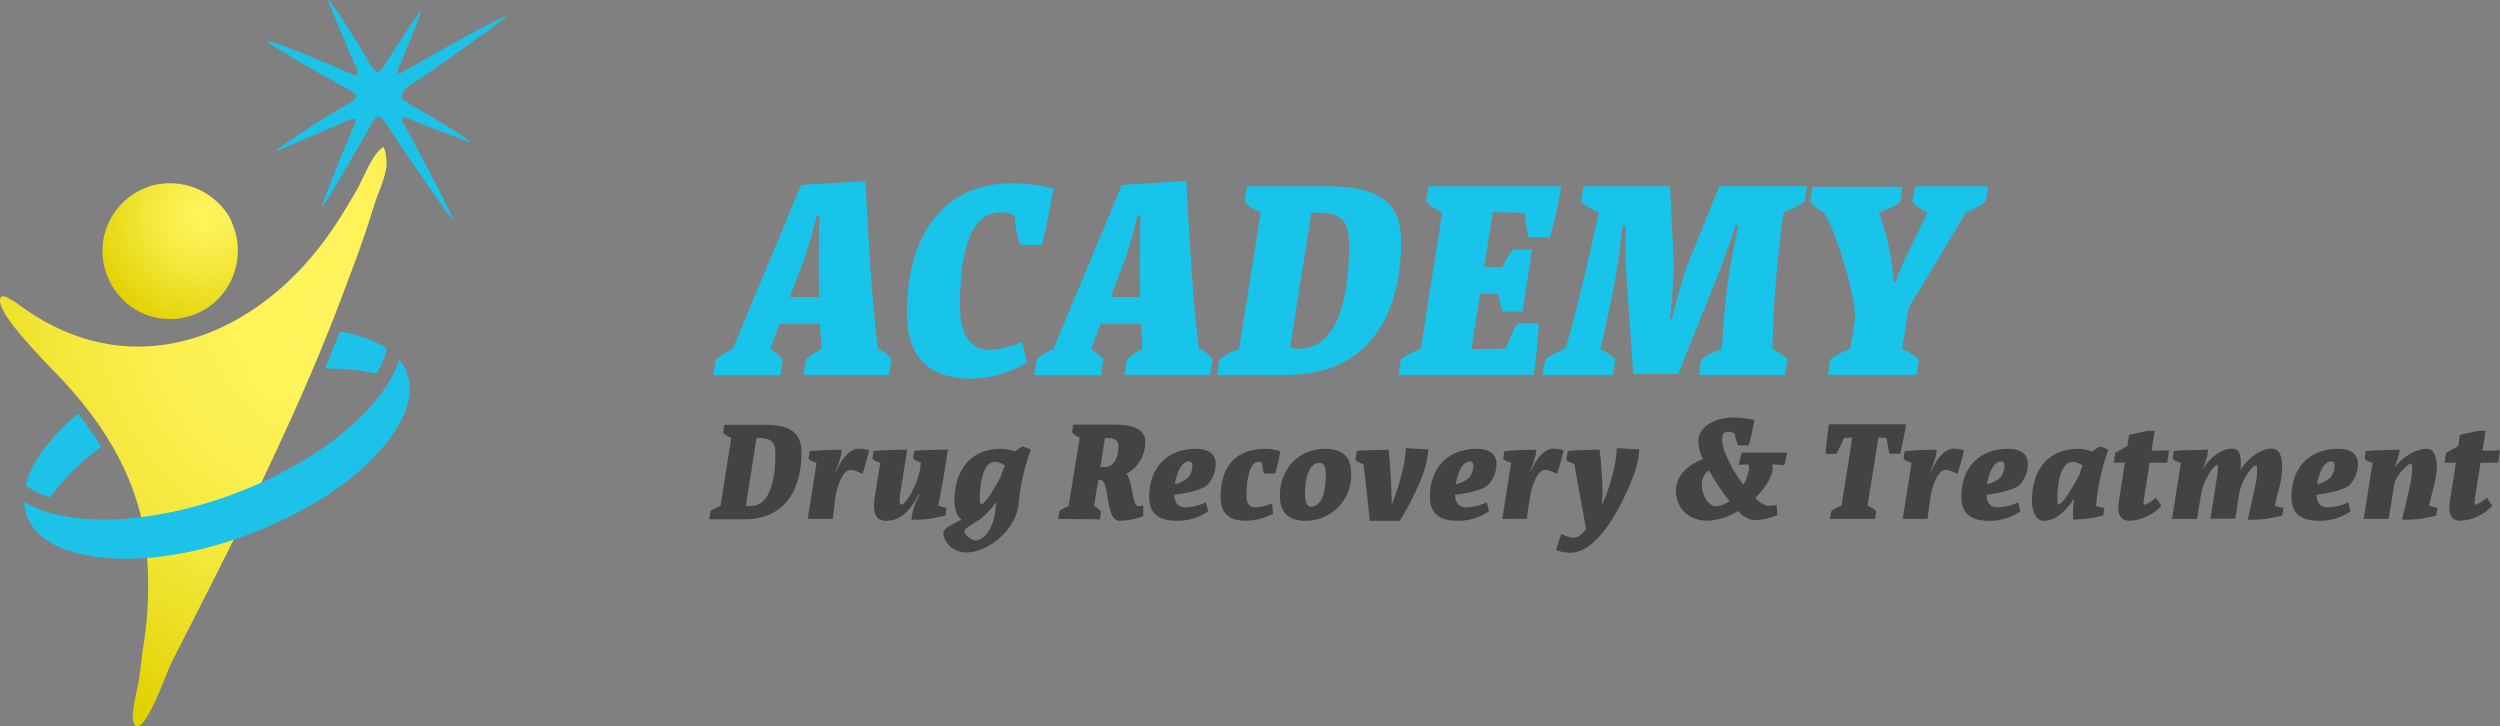 <svg id="simplegeo_logos" data-name="simplegeo logos" xmlns="http://www.w3.org/2000/svg" xmlns:xlink="http://www.w3.org/1999/xlink" viewBox="0 0 445.32 129.37"><rect x="0" y="0" width="445.32" height="129.37" fill="#808080" stroke="none"/><defs><style>.cls-1{fill:url(#radial-gradient);}.cls-2{fill:#1cc2e8;}.cls-3{fill:url(#radial-gradient-2);}.cls-4{isolation:isolate;}.cls-5{fill:#19c4ea;}.cls-6{fill:#414344;}</style><radialGradient id="radial-gradient" cx="62.52" cy="77.77" r="80.22" gradientTransform="matrix(1, 0, 0, -1, 0, 132)" gradientUnits="userSpaceOnUse"><stop offset="0" stop-color="#fff45c"/><stop offset="0.23" stop-color="#fef358"/><stop offset="0.43" stop-color="#faef4e"/><stop offset="0.62" stop-color="#f4e83c"/><stop offset="0.81" stop-color="#ebde22"/><stop offset="0.99" stop-color="#e1d202"/><stop offset="1" stop-color="#e0d100"/></radialGradient><radialGradient id="radial-gradient-2" cx="37.93" cy="93.82" r="20.99" gradientTransform="matrix(1, 0, 0, -1, 0, 132)" gradientUnits="userSpaceOnUse"><stop offset="0" stop-color="#fff45c"/><stop offset="0.18" stop-color="#fcf154"/><stop offset="0.46" stop-color="#f4e83d"/><stop offset="0.81" stop-color="#e8da17"/><stop offset="1" stop-color="#e0d100"/></radialGradient></defs><g id="fullbrightacademy.org"><path class="cls-1" d="M1.9,52.7c.3-.3,1.3.1,3.4,1.6,20.5,15,43.3,5.1,56.1-14.4,1.4-2.1,2.7-4.3,3.9-6.4s2.5-5.9,4.5-7.4c.5-.4.8,2.8.7,3.2-.2,2.3-1.5,4.9-2.2,7.1-1.4,4.6-3,9.1-4.7,13.5-3.3,9-7,17.8-11,26.5q-6.45,14.1-13.5,27.9c-2.3,4.6-4.7,9.2-7,13.8-.8,1.6-5,13.7-6.6,10.6-.7-1.4.7-6.2.9-7.8.3-2,.5-4,.8-6a67.05,67.05,0,0,0,.2-20c-1.7-10.3-7.1-19.2-14.1-26.8C12,66.5-.2,54.9,1.9,52.7Z" transform="translate(-1.66 0.17)"/><path class="cls-2" d="M15.6,73.5a32.78,32.78,0,0,0-3.8,3.6c-3,3.2-4.9,6.3-5.6,9.2a13.83,13.83,0,0,0,4.4,2.1,43.18,43.18,0,0,1,9.1-9A56.76,56.76,0,0,0,15.6,73.5Z" transform="translate(-1.66 0.17)"/><path class="cls-2" d="M59.5,65.5a38.31,38.31,0,0,1,9.2.9,14.47,14.47,0,0,0,1.9-4.5,21.73,21.73,0,0,0-8.4-3Q61,62.05,59.5,65.5Z" transform="translate(-1.66 0.17)"/><path class="cls-3" d="M42.4,38.3a12.32,12.32,0,0,0-13.3-5.5A12.18,12.18,0,0,0,20,43a12.34,12.34,0,0,0,6,12.1,12.09,12.09,0,0,0,14.3-1.8,12.31,12.31,0,0,0,2.8-13.5,10.09,10.09,0,0,0-.7-1.5C42.2,37.9,43.5,40.1,42.4,38.3Z" transform="translate(-1.66 0.17)"/><path class="cls-2" d="M43.6,87.7C28.8,93.3,14.1,93.9,6,89.3a7,7,0,0,0,.5,2.5c1.5,4.1,6.4,6.7,13.7,7.4,7.7.7,16.9-.8,26.1-4.3s17.2-8.5,22.4-14.1c5-5.4,7-10.5,5.4-14.6A7.1,7.1,0,0,0,72.8,64C69.7,72.8,58.4,82.1,43.6,87.7Z" transform="translate(-1.66 0.17)"/><path class="cls-2" d="M9.1,90.7A22.25,22.25,0,0,1,6,89.3a6.87,6.87,0,0,0,.5,2.4,7.19,7.19,0,0,0,1.2,2.1A16.61,16.61,0,0,1,9.1,90.7Z" transform="translate(-1.66 0.17)"/><path class="cls-2" d="M74.5,68.5a6.87,6.87,0,0,0-.5-2.4A7.19,7.19,0,0,0,72.8,64a21.19,21.19,0,0,1-1.4,3.1A22.25,22.25,0,0,1,74.5,68.5Z" transform="translate(-1.66 0.17)"/><path class="cls-2" d="M73.2,17.4h0a2,2,0,0,0,.1-.7,2.29,2.29,0,0,1,1.2-1.5c4.7-3.2,12.8-8.9,16.9-12,.6-.5.6-.6-.2-.3-4.6,2.2-13,7-17.9,9.8-.7.4-1,.1-.7-.6,1.2-2.8,2.7-6.5,3.9-9.7.3-.8.1-.8-.3-.2-2.1,3.1-4.4,6.7-6.1,9.3-.4.7-1,1.2-1.2,1.2s-.8-.6-1.2-1.3C65.8,8.2,63,3.6,60.6.3c-.5-.7-.6-.6-.3.2,1.5,3.6,3.5,8.4,5,11.8.3.7,0,1.1-.8.8C60.4,11.3,54.2,8.7,50,7.2c-.9-.2-1-.1-.3.4,3.9,2.5,10.2,6.1,14.1,8.2.7.4,1.3.9,1.3,1.2s-.5.8-1.2,1.2a145.33,145.33,0,0,0-12.5,8c-.7.5-.6.6.2.3,3.6-1.6,8.8-3.8,12.5-5.4.7-.3,1.1,0,.8.7-1.8,4.1-4.2,10.1-5.7,14.1-.3.8-.1.8.3.2,2.5-4,6.2-10.4,8.4-14.3.4-.7.9-1.3,1.2-1.2s.9.5,1.3,1.2c2.9,4.4,8.3,12.4,11.4,16.6.5.6.6.6.3-.2C80,33.8,76,26.3,73.4,21.5c-.4-.7-.1-1,.6-.7,3.2,1.3,7.3,2.9,10.7,4.1.8.3.8.1.2-.3-3.2-2.1-7.4-4.6-10.4-6.3A7.15,7.15,0,0,0,73.2,17.4Z" transform="translate(-1.66 0.17)"/><g class="cls-4"><path class="cls-5" d="M144.77,66.61l.48-2.78A10.68,10.68,0,0,1,148,62l-.29-4.51h-7.15L138.87,62a7.15,7.15,0,0,1,2.21,1.88l-.43,2.78H128.74l.43-2.78a11.64,11.64,0,0,1,3-1.88l12.19-29.23,11.48-.67c.28,6.48,1.05,20.93,2.2,29.86a5.42,5.42,0,0,1,2.45,1.92L160,66.61Zm-2.44-13.87h5.23c-.1-5.43-.05-11.14.09-14.55l-.52.05c-.44,2.16-1.4,5.23-2.21,7.73Z" transform="translate(-1.66 0.17)"/><path class="cls-5" d="M172.66,54.32c0,4.37,1.39,7.83,5.19,7.83a16.72,16.72,0,0,0,5.9-1.44l.82,3.74a20.91,20.91,0,0,1-9.7,2.83c-8.21,0-11.66-4.17-11.66-11.81,0-12.62,5.66-23,18.86-23a34.81,34.81,0,0,1,7.25.91c-.43,2.55-1.34,7.25-2.07,10.08h-3.84a17,17,0,0,1-1-5.13,3.88,3.88,0,0,0-2.31-.67C175.69,37.62,172.66,41.7,172.66,54.32Z" transform="translate(-1.66 0.17)"/><path class="cls-5" d="M201.94,66.61l.48-2.78A10.68,10.68,0,0,1,205.16,62l-.29-4.51h-7.15L196,62a7.15,7.15,0,0,1,2.21,1.88l-.44,2.78h-11.9l.43-2.78a11.47,11.47,0,0,1,3-1.88l12.19-29.23L213,32.05c.29,6.48,1.06,20.93,2.21,29.86a5.48,5.48,0,0,1,2.45,1.92l-.43,2.78Zm-2.45-13.87h5.24c-.1-5.43,0-11.14.09-14.55l-.53.05a79,79,0,0,1-2.2,7.73Z" transform="translate(-1.66 0.17)"/><path class="cls-5" d="M218.84,63.87A10.89,10.89,0,0,1,222.39,62l3.84-24.38a6.64,6.64,0,0,1-2.88-1.88l.43-2.73h14.11c9.89,0,13.35,3.17,13.35,9.93,0,10.9-4.32,23.67-20.4,23.67H218.45Zm12.62-2.11a13.41,13.41,0,0,0,1.63.19c5.24,0,8.88-5.56,8.88-18.67,0-4.18-1.48-5.57-5.85-5.57h-.87Z" transform="translate(-1.66 0.17)"/><path class="cls-5" d="M272.89,55.33h-3.51a11.62,11.62,0,0,1-.82-3.17H265.3L263.76,62c3.8,0,6.15-.09,6.15-.09a33.56,33.56,0,0,1,2-4.47h3.84a80.84,80.84,0,0,1-.92,9.17H250.8l.39-2.74A12.64,12.64,0,0,1,254.74,62l3.84-24.38a6.82,6.82,0,0,1-2.88-1.88l.43-2.73h23.62a91.08,91.08,0,0,1-2,9.12h-3.84a27.37,27.37,0,0,1-.62-4.37s-3.31-.14-5.72-.14l-1.53,9.79h3.26a15.33,15.33,0,0,1,1.83-3.12h3.41Z" transform="translate(-1.66 0.17)"/><path class="cls-5" d="M317.38,62a8.94,8.94,0,0,1,2.69,1.87l-.43,2.74H304.28l.43-2.74A12.57,12.57,0,0,1,308.36,62c.24-4.08.72-9.93,1.34-13.68.53-3.07,1.11-6.43,1.68-8.3l-.57-.1c-.58,2-2.12,6.34-3.17,9l-7.06,17.53h-8L291.36,48.8c-.19-3.07-.19-6.38-.14-8.78l-.53.09c-.24,2.26-.77,6.34-1.29,9.31-.72,4-1.83,9-2.69,12.58a8.71,8.71,0,0,1,2.69,1.87L289,66.61H276.44l.48-2.74A11.94,11.94,0,0,1,280.47,62c1.92-5.85,5.37-21.26,5.95-24.38a9.06,9.06,0,0,1-3.12-1.88l.43-2.73h15.41l.67,13.92c0,3.45-.67,9.7-.67,9.7h.34s1.63-6.63,2.88-9.94L307.93,33h15.6l-.43,2.73a13.43,13.43,0,0,1-3.7,1.88A204.46,204.46,0,0,0,317.38,62Z" transform="translate(-1.66 0.17)"/><path class="cls-5" d="M341.62,54.71,340.47,62a8.75,8.75,0,0,1,3,1.92L343,66.61H327.27l.43-2.74A11.7,11.7,0,0,1,331.25,62l.77-5c.58-3.74-3.5-16.41-5.42-19.25a10.92,10.92,0,0,1-2.5-1.92l.43-2.73h16l-.43,2.83a14,14,0,0,1-3.75,1.73A46.27,46.27,0,0,1,339,50.19h.24A42.44,42.44,0,0,1,341,46L345,37.66a6.76,6.76,0,0,1-2.69-1.92l.48-2.73h13l-.43,2.73a11.61,11.61,0,0,1-3.46,1.88Z" transform="translate(-1.66 0.17)"/></g><g class="cls-4"><path class="cls-6" d="M128.21,90.89A5.61,5.61,0,0,1,130,90l1.92-12.19a3.26,3.26,0,0,1-1.44-.94l.21-1.37h7.06c4.95,0,6.67,1.58,6.67,5,0,5.45-2.16,11.83-10.2,11.83H128Zm6.31-1a6.68,6.68,0,0,0,.82.09c2.62,0,4.44-2.78,4.44-9.33,0-2.09-.74-2.79-2.93-2.79h-.43Z" transform="translate(-1.66 0.17)"/><path class="cls-6" d="M145.54,92.26l1.58-10a3.72,3.72,0,0,1-1.44-.69l.22-1.37a51.41,51.41,0,0,1,5.71-.24l-.09.72a19.47,19.47,0,0,1-1,3.07l.12,0c.93-2.11,2.32-4,4-4a5.83,5.83,0,0,1,1.82.29c-.16.94-.93,3.53-1.17,4.22a5.57,5.57,0,0,0-2.07-.74c-1.39,0-2.4,2.69-2.76,4.92L150,92.26Z" transform="translate(-1.66 0.17)"/><path class="cls-6" d="M164,92.41l.19-1.18a12.27,12.27,0,0,1,1.32-3.36l-.12-.07c-1.51,2.73-3.07,4.8-5.93,4.8-1.92,0-2.35-1.61-2-4.06l1-6.29a3.72,3.72,0,0,1-1.41-.69l.21-1.39c1.06-.15,4.18-.22,6-.24l-1.27,8c-.09.77-.21,1.78.27,1.78.84,0,3-4,3.31-6.48l.14-1a3.8,3.8,0,0,1-1.41-.69l.21-1.39c1.08-.15,4.18-.22,6-.24l-.72,4.6c-.29,1.64-.77,4.3-1,5.38a7.21,7.21,0,0,0,1.47.38l-.19,1.37A20.53,20.53,0,0,1,164,92.41Z" transform="translate(-1.66 0.17)"/><path class="cls-6" d="M185.28,79.93a37.91,37.91,0,0,0-2.18,9.67c-.46,4.78-5.62,8.64-9.29,8.64-2.13,0-4.1-1.58-4.1-3.55,0-.7,1.53-1.44,3.24-2.33-.89-.55-1.27-2-1.27-3.39,0-4.32,2-9.19,8.37-9.19a9.57,9.57,0,0,1,2.43.46,8.68,8.68,0,0,1,1.36-.91ZM175.4,96.08c1.87,0,3.38-2.74,3.57-5.5l.17-1.41A12.57,12.57,0,0,1,176,92.48c-1.3.89-2.55,1.49-2.55,1.94C173.45,95.07,174.68,96.08,175.4,96.08Zm3.48-14c-1.59,0-2.69,2.42-2.69,6.82,0,.43.09.72.26.72.63,0,2.16-2.4,3.41-4.78.26-.72.53-1.44.82-2.11A3.36,3.36,0,0,0,178.88,82.11Z" transform="translate(-1.66 0.17)"/><path class="cls-6" d="M190.16,92.26l.19-1.37A5.77,5.77,0,0,1,192,90L194,77.77a3,3,0,0,1-1.37-.94l.22-1.37h6.94c2.8,0,5.88.41,5.88,3.1a6.42,6.42,0,0,1-3.41,5.69c1.2,1,1,5.73,2.13,5.73a4.39,4.39,0,0,0,.92-.12l0,1.92a13,13,0,0,1-4.2.82c-2.52,0-1.75-6.31-3.19-7.25h-.63L196.54,90a2.84,2.84,0,0,1,1.25,1l-.19,1.34ZM197.67,83h.91c1.34,0,2.3-1.46,2.3-3.67,0-1.17-.79-1.46-1.94-1.46h-.46Z" transform="translate(-1.66 0.17)"/><path class="cls-6" d="M216.87,90.92a9.77,9.77,0,0,1-5.45,1.68c-3.36,0-5.06-1.25-5.06-4.27,0-5.36,3.38-8.55,8.35-8.55,2.3,0,3.5,1,3.5,2.71a5.64,5.64,0,0,1-1.39,3.63c-.91,1-4.08,1.61-6,1.85.1,1.39.62,2.23,2.06,2.23a9.48,9.48,0,0,0,3.6-.89Zm-5.93-4.83a5.28,5.28,0,0,0,2.47-1.29,4,4,0,0,0,.65-1.92c0-.48-.14-.87-.6-.87C212.09,82,211.23,84.17,210.94,86.09Z" transform="translate(-1.66 0.17)"/><path class="cls-6" d="M225.7,82.11c-1.06,0-2,2.26-2,5.9,0,1.4.38,2.19,1.49,2.19a8.57,8.57,0,0,0,3.07-.7l.17,1.83a10.89,10.89,0,0,1-4.75,1.27c-3.24,0-4.59-1.44-4.59-4.25,0-4.32,1.75-8.57,8.09-8.57a7.24,7.24,0,0,1,2.54.46,37.34,37.34,0,0,1-.91,3.93h-2a5.84,5.84,0,0,1-.31-1.84A1.41,1.41,0,0,0,225.7,82.11Z" transform="translate(-1.66 0.17)"/><path class="cls-6" d="M234.22,92.6c-3,0-4.58-1.44-4.58-4.47,0-4.6,3.19-8.35,8.08-8.35,3.1,0,4.61,1.44,4.61,4.32A8.09,8.09,0,0,1,234.22,92.6Zm2.47-10.32c-1.49,0-2.57,1.94-2.57,5.59,0,1.37.27,2.21,1.16,2.21,1.44,0,2.54-1.9,2.54-5.67C237.82,83.19,237.58,82.28,236.69,82.28Z" transform="translate(-1.66 0.17)"/><path class="cls-6" d="M249.65,89.53a48.56,48.56,0,0,0,1.56-4.73,24.65,24.65,0,0,0,.87-5.14l4,.22a17.52,17.52,0,0,1-1.2,5.13A56.69,56.69,0,0,1,251,92.6h-5.33c-.32-2.62-.84-8.28-1.18-10.11a5.22,5.22,0,0,1-1.42-.69l.27-1.63C244.4,80,248,80,249,79.93c.26,1.89.52,6.43.57,9.6Z" transform="translate(-1.66 0.17)"/><path class="cls-6" d="M266.88,90.92a9.71,9.71,0,0,1-5.44,1.68c-3.36,0-5.07-1.25-5.07-4.27,0-5.36,3.39-8.55,8.35-8.55,2.31,0,3.51,1,3.51,2.71a5.7,5.7,0,0,1-1.39,3.63c-.92,1-4.08,1.61-6,1.85.09,1.39.62,2.23,2.06,2.23a9.53,9.53,0,0,0,3.6-.89ZM261,86.09a5.28,5.28,0,0,0,2.47-1.29,4,4,0,0,0,.65-1.92c0-.48-.15-.87-.6-.87C262.11,82,261.24,84.17,261,86.09Z" transform="translate(-1.66 0.17)"/><path class="cls-6" d="M269.26,92.26l1.58-10a3.72,3.72,0,0,1-1.44-.69l.22-1.37a51.41,51.41,0,0,1,5.71-.24l-.09.72a19.47,19.47,0,0,1-1,3.07l.12,0c.93-2.11,2.32-4,4-4a5.83,5.83,0,0,1,1.82.29c-.17.94-.93,3.53-1.17,4.22a5.57,5.57,0,0,0-2.07-.74c-1.39,0-2.4,2.69-2.76,4.92l-.57,3.79Z" transform="translate(-1.66 0.17)"/><path class="cls-6" d="M279.75,94.9a5.11,5.11,0,0,0,2.25.72c.75,0,1.56-.77,2.19-1.49-.29-1.72-1.92-10.44-2.07-11.64a6.31,6.31,0,0,1-1.46-.69l.26-1.63c1.11-.15,4.63-.24,5.64-.24.27,1.41.46,4.94.53,6.43s0,2-.09,3.09l.12.08a29.3,29.3,0,0,0,1.67-4.73,22.79,22.79,0,0,0,.87-5.14l4,.22a16.62,16.62,0,0,1-1.2,5.13c-1.75,4.4-5.95,13.28-11.11,13.28a7.19,7.19,0,0,1-2.5-.48Z" transform="translate(-1.66 0.17)"/><path class="cls-6" d="M317.31,82.57a1.92,1.92,0,0,1,.12.57c0,1.51-1.25,3.55-3.1,5.33a4.36,4.36,0,0,0,2.14,1.46,11,11,0,0,0,1.65-.16l.15,1.8a10.24,10.24,0,0,1-4.3.91,4.69,4.69,0,0,1-2.71-1.63,11,11,0,0,1-5.43,1.73c-3.72,0-5.64-2.57-5.64-5.29s2-4.56,4.83-5.68a7.6,7.6,0,0,1-.84-3.1c0-2.78,3.05-4.3,6.26-4.3a18.08,18.08,0,0,1,3.72.44,44.18,44.18,0,0,1-1,4.51h-1.87a5.92,5.92,0,0,1-.6-2.07,2.52,2.52,0,0,0-1.27-.36c-.6,0-1,.39-1,1.4,0,1.51.86,3.16,1.66,4.77a21,21,0,0,0,2.13,3.24,6.67,6.67,0,0,0,1-3,.81.81,0,0,0-.17-.57c-.64,0-1.65.07-1.65.07a10.92,10.92,0,0,1,.57-2.19c1.88,0,6.34,0,8,0a11.4,11.4,0,0,1-.48,2.23S317.91,82.57,317.31,82.57Zm-11.26,1.05a3,3,0,0,0-1.25,2.67C304.8,88,306,90,307.25,90a4.15,4.15,0,0,0,2.47-.92,41.65,41.65,0,0,1-3.38-5Z" transform="translate(-1.66 0.17)"/><path class="cls-6" d="M327.63,92.26l.24-1.37a7.18,7.18,0,0,1,1.82-1l1.92-12.14-1.49.1a20.56,20.56,0,0,1-1.39,2.83h-1.87c0-.94.57-5.26.57-5.26l6.89,0,6.89,0s-.81,4.32-1.08,5.23h-1.89a17.89,17.89,0,0,1-.51-2.8l-1.46-.1-1.95,12.14a5.24,5.24,0,0,1,1.56,1l-.21,1.37Z" transform="translate(-1.66 0.17)"/><path class="cls-6" d="M340.59,92.26l1.58-10a3.72,3.72,0,0,1-1.44-.69l.22-1.37a51.41,51.41,0,0,1,5.71-.24l-.1.72a18.47,18.47,0,0,1-1,3.07l.12,0c.94-2.11,2.33-4,4-4a5.85,5.85,0,0,1,1.83.29c-.17.94-.94,3.53-1.18,4.22a5.52,5.52,0,0,0-2.06-.74c-1.39,0-2.4,2.69-2.76,4.92L345,92.26Z" transform="translate(-1.66 0.17)"/><path class="cls-6" d="M361.54,90.92a9.77,9.77,0,0,1-5.45,1.68c-3.36,0-5.06-1.25-5.06-4.27,0-5.36,3.38-8.55,8.35-8.55,2.3,0,3.5,1,3.5,2.71a5.64,5.64,0,0,1-1.39,3.63c-.91,1-4.08,1.61-6,1.85.1,1.39.62,2.23,2.06,2.23a9.58,9.58,0,0,0,3.61-.89Zm-5.93-4.83a5.28,5.28,0,0,0,2.47-1.29,4,4,0,0,0,.65-1.92c0-.48-.14-.87-.6-.87C356.76,82,355.9,84.17,355.61,86.09Z" transform="translate(-1.66 0.17)"/><path class="cls-6" d="M376.3,91.66a23.37,23.37,0,0,1-5.35.72,20.12,20.12,0,0,1,.17-3.72c-1.52,2.21-3.29,3.94-5.36,3.94-1.51,0-2.16-1.85-2.16-3.63,0-4.32,2-9.19,8.4-9.19a8.38,8.38,0,0,1,2.38.48,7.47,7.47,0,0,1,1.39-.93l1.44.6a39,39,0,0,0-2.18,10,7.07,7.07,0,0,0,1.49.36Zm-3.65-8.9a3.36,3.36,0,0,0-1.82-.65c-1.61,0-2.69,2.42-2.69,6.82,0,.43.09.72.26.72.65,0,2.35-2.76,3.68-5.31A12.82,12.82,0,0,1,372.65,82.76Z" transform="translate(-1.66 0.17)"/><path class="cls-6" d="M378.17,82.25l.26-1.75,2.16-1.22.32-2,3.26-.7h1.3l-.55,3.53s1.51,0,3.12-.05l-.34,2.18h-3.12l-.91,5.69c-.22,1.39-.27,1.8,0,1.8a5.21,5.21,0,0,0,2-1.25l1,1.44A8.38,8.38,0,0,1,381,92.6c-1.6,0-2.28-1.1-1.89-3.55l1.05-6.8Z" transform="translate(-1.66 0.17)"/><path class="cls-6" d="M406.88,89.91a6.59,6.59,0,0,0,1.53.38l-.24,1.37a20.37,20.37,0,0,1-6.09.75c.07-1,1.65-6.46,1.65-8.79,0-.41-.05-.91-.19-.91-.79,0-2.66,2.83-3,5l-.72,4.51H395.4l1.2-7.65c.12-.87.27-1.9,0-1.9-.84,0-2.55,3.26-2.83,5L393,92.26h-4.44l1.58-10a3.82,3.82,0,0,1-1.49-.69l.24-1.39C390,80,393.24,80,395,79.93l-.12.84a14,14,0,0,1-.86,2.61l.07,0c1.13-2,3.31-3.63,5.16-3.63,1.22,0,1.58,1,1.58,2.74a3.8,3.8,0,0,1-.12,1l.07,0c1.59-2.45,3.89-3.75,5.5-3.75s1.9,1.75,1.9,3.36C408.15,85.61,407.28,87.85,406.88,89.91Z" transform="translate(-1.66 0.17)"/><path class="cls-6" d="M420.34,90.92a9.77,9.77,0,0,1-5.45,1.68c-3.36,0-5.06-1.25-5.06-4.27,0-5.36,3.38-8.55,8.35-8.55,2.3,0,3.5,1,3.5,2.71a5.64,5.64,0,0,1-1.39,3.63c-.91,1-4.08,1.61-6,1.85.1,1.39.62,2.23,2.06,2.23a9.48,9.48,0,0,0,3.6-.89Zm-5.93-4.83a5.28,5.28,0,0,0,2.47-1.29,4,4,0,0,0,.65-1.92c0-.48-.14-.87-.6-.87C415.56,82,414.7,84.17,414.41,86.09Z" transform="translate(-1.66 0.17)"/><path class="cls-6" d="M431.33,83.31c0-.43-.05-.91-.19-.91-.58,0-2.79,2.21-3,3.74l-1,6.12h-4.44l1.59-10a3.34,3.34,0,0,1-1.44-.69l.24-1.39c1.08-.15,4.8-.22,6-.24l-.12.84a11.18,11.18,0,0,1-.89,2.4l0,0c1.54-1.94,3.94-3.41,5.86-3.41,1.34,0,1.78,1.59,1.78,3.19,0,2.16-1,5.09-1.37,6.94a7.42,7.42,0,0,0,1.51.38l-.24,1.37a19.87,19.87,0,0,1-6.07.75C429.72,91.4,431.33,85.66,431.33,83.31Z" transform="translate(-1.66 0.17)"/><path class="cls-6" d="M437.11,82.25l.27-1.75,2.16-1.22.31-2,3.26-.7h1.3l-.55,3.53s1.51,0,3.12-.05l-.34,2.18h-3.12l-.91,5.69c-.22,1.39-.26,1.8,0,1.8a5.27,5.27,0,0,0,2-1.25l1,1.44a8.38,8.38,0,0,1-5.64,2.67c-1.61,0-2.28-1.1-1.9-3.55l1.06-6.8Z" transform="translate(-1.66 0.17)"/></g></g></svg>